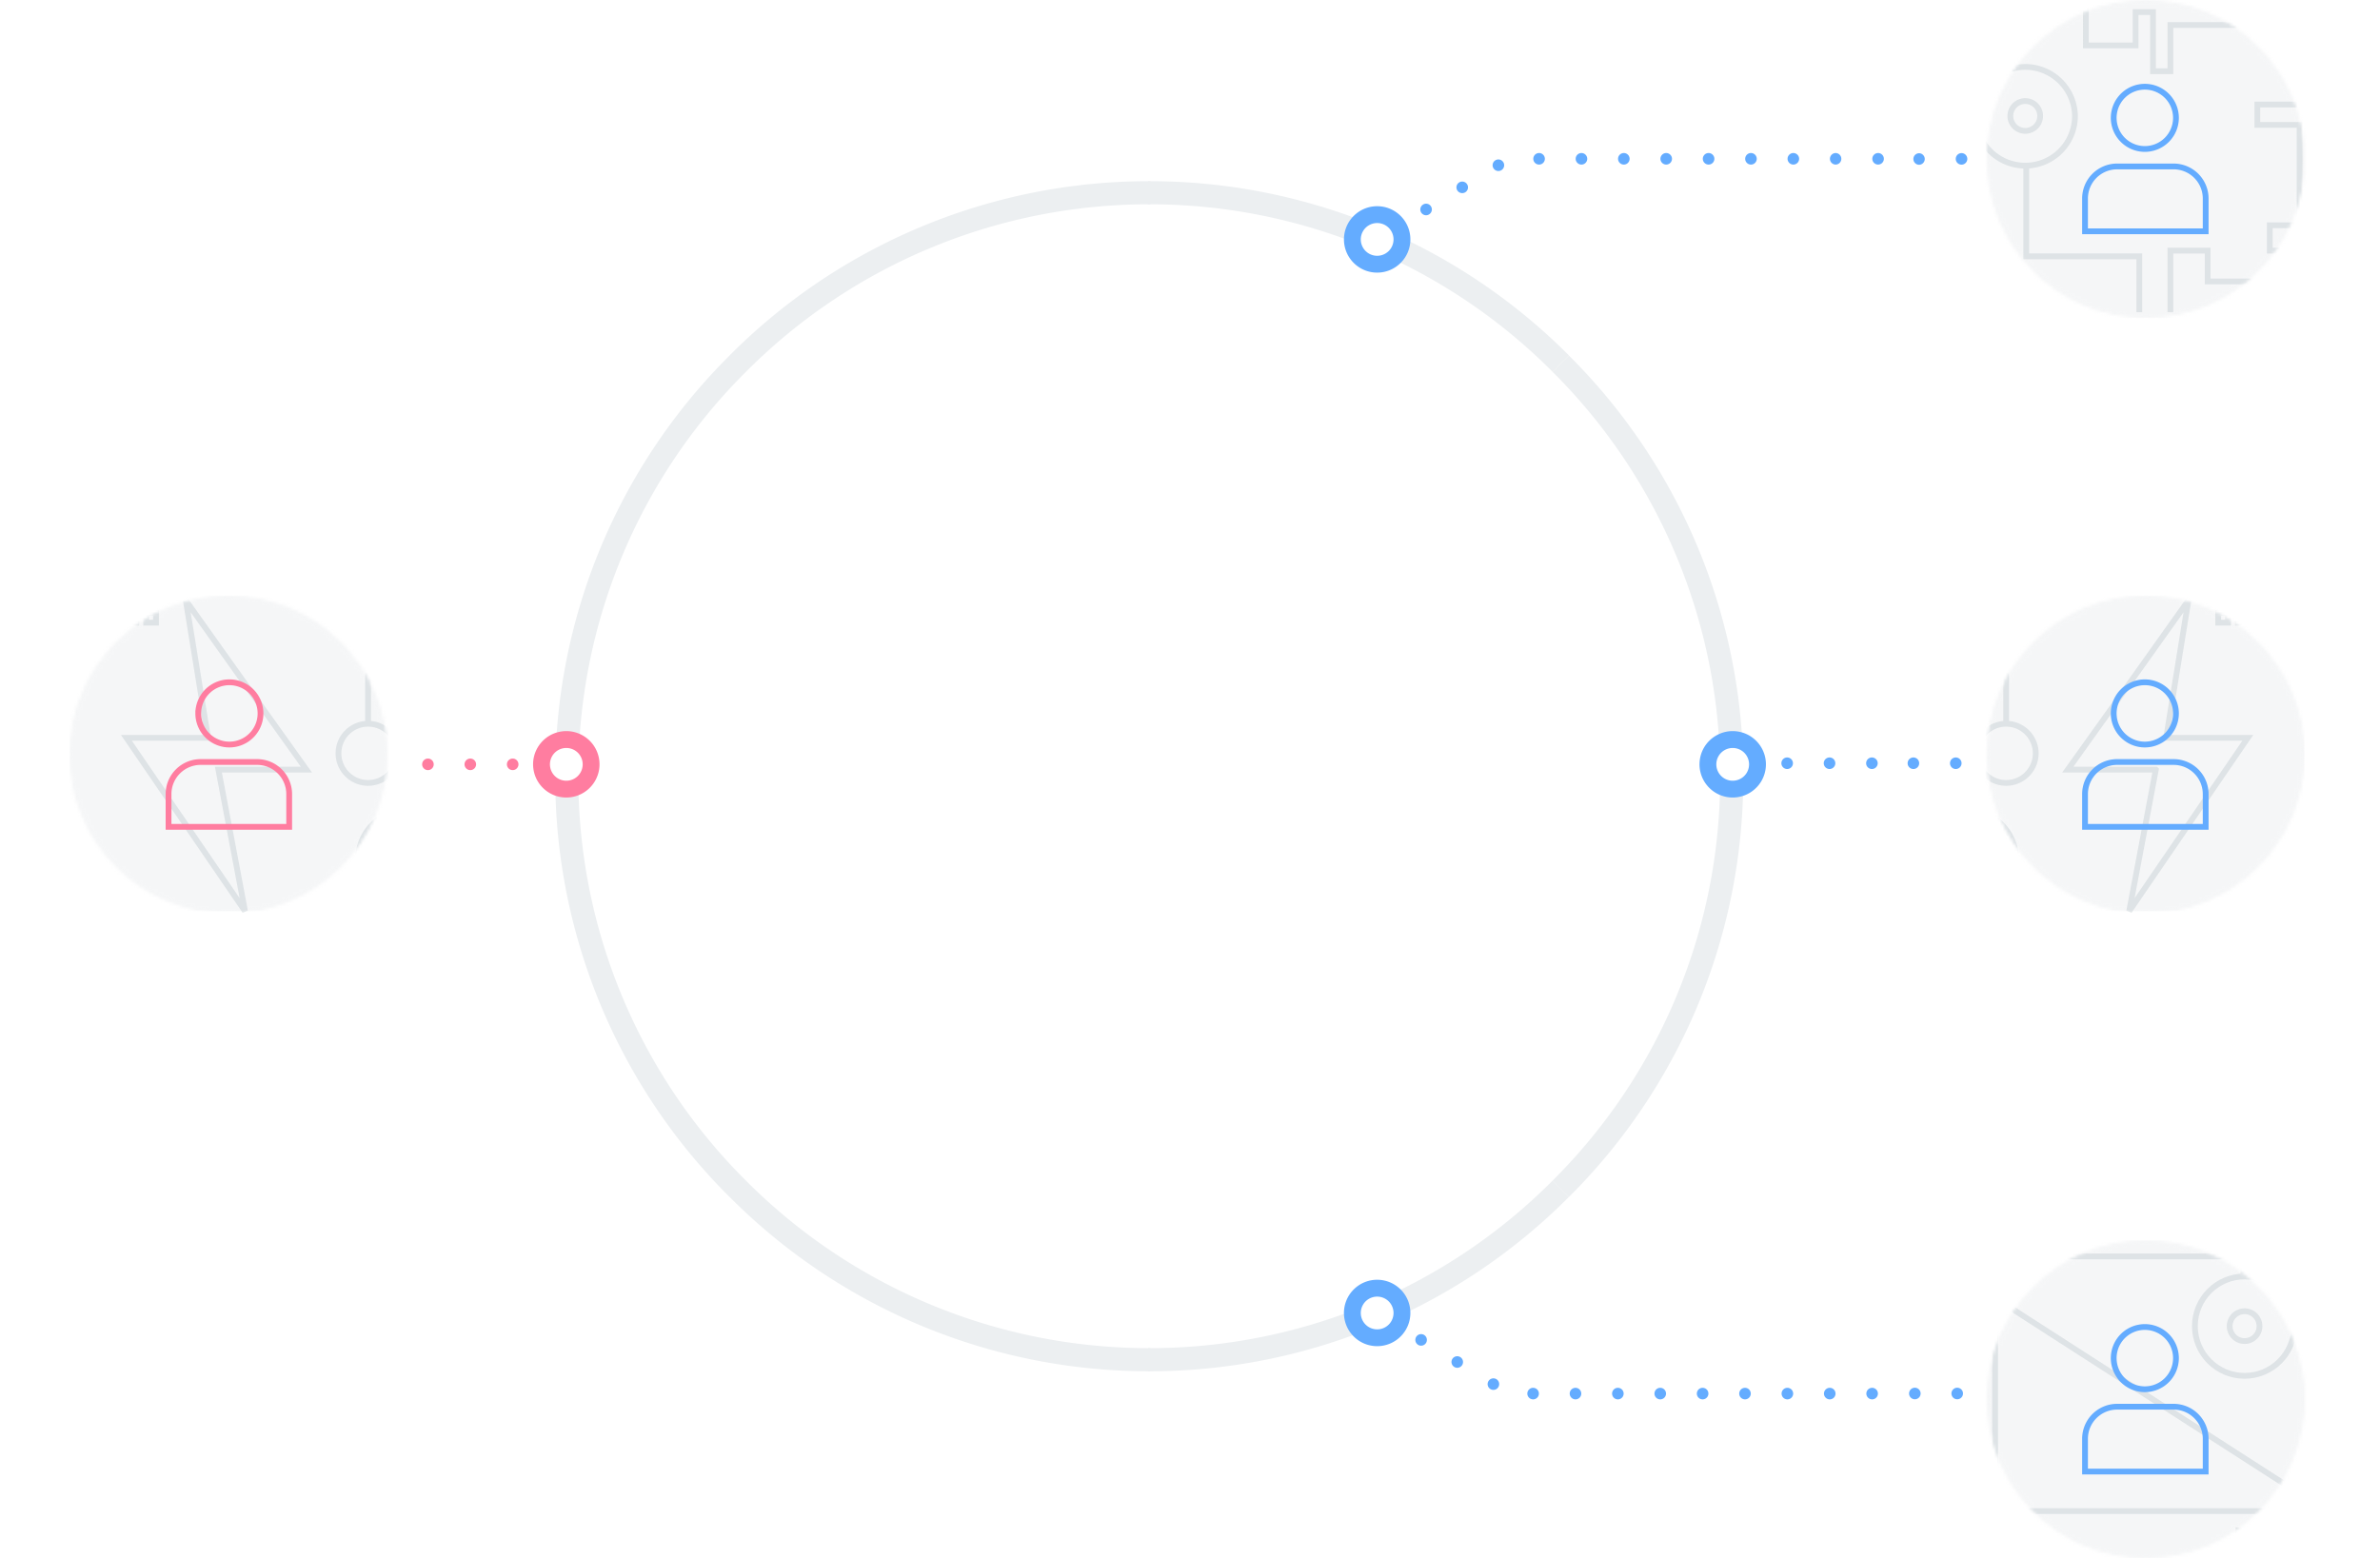 <svg width="823" height="539" fill="none" xmlns="http://www.w3.org/2000/svg"><mask id="a" maskUnits="userSpaceOnUse" x="687" y="0" width="110" height="110"><path d="M796.5 55c0 30.1-24.4 54.5-54.5 54.5S687.5 85.1 687.5 55 711.9.5 742 .5s54.5 24.4 54.5 54.5z" fill="#64ACFF" stroke="#64ACFF"/></mask><g mask="url(#a)"><path d="M662 0h158.125v110H662V0z" fill="#ECEFF1" fill-opacity=".5"/><path d="M683.141 40.11a17.182 17.182 0 0010.61 15.879 17.186 17.186 0 0023.765-15.88 17.189 17.189 0 00-34.375 0v0z" stroke="#DEE3E6" stroke-width="2"/><path d="M700.328 45.266a5.156 5.156 0 100-10.312 5.156 5.156 0 000 10.312zM750.516 108V86.687h12.89v10.657h35.235V86.688h-13.75v-8.766h10.312V43.203h-14.609v-7.047h22.344v-27.5h-52.422v15.985H744.5V4.188h-6.016v11.515h-17.187V-2M668.875 98.547h3.437v3.437h-3.437v-3.437zm6.875 0h3.438v3.437h-3.438v-3.437zm6.875 0h3.437v3.437h-3.437v-3.437zm6.875 0h3.438v3.437H689.5v-3.437zm-20.625-95.39h3.437v3.437h-3.437V3.156zm6.875 0h3.438v3.437h-3.438V3.156zm6.875 0h3.437v3.437h-3.437V3.156zm6.875 0h3.438v3.437H689.5V3.156zm-20.625 88.515h3.437v3.437h-3.437v-3.437zm6.875 0h3.438v3.437h-3.438v-3.437zm-6.875-80.781h3.437v3.437h-3.437v-3.437zm6.875 0h3.438v3.437h-3.438v-3.437zm-6.875 73.906h3.437v3.437h-3.437v-3.437zm6.875 0h3.438v3.437h-3.438v-3.437zm-6.875-6.875h3.437v3.437h-3.437v-3.437zm6.875 0h3.438v3.437h-3.438v-3.437zm6.875 6.875h3.437v3.437h-3.437v-3.437zM739.773 108V88.664h-39.101V57.297" stroke="#DEE3E6" stroke-width="2"/><path d="M752.443 40.764a10.763 10.763 0 00-18.376-7.611 10.773 10.773 0 00-2.334 11.73 10.768 10.768 0 009.945 6.645 10.766 10.766 0 0010.765-10.764zM751.644 57.573h-19.543A11.098 11.098 0 00721 68.674V80h41.721V68.674a11.1 11.1 0 00-11.077-11.101z" stroke="#64ACFF" stroke-width="2"/></g><mask id="b" maskUnits="userSpaceOnUse" x="687" y="206" width="110" height="110"><path d="M796.5 261c0 30.1-24.4 54.5-54.5 54.5s-54.5-24.4-54.5-54.5 24.4-54.5 54.5-54.5 54.5 24.4 54.5 54.5z" fill="#64ACFF" stroke="#64ACFF"/></mask><g mask="url(#b)"><path d="M640 206h156.899v109.147H640V206z" fill="#ECEFF1" fill-opacity=".5"/><path d="M745.481 266.202h-30.442l20.892-29.248 20.806-29.248-7.675 47.496h28.225l-41.015 59.945 9.209-48.945zM693.721 270.806a10.231 10.231 0 007.235-17.468 10.231 10.231 0 00-17.468 7.236 10.231 10.231 0 0010.233 10.232v0z" stroke="#DEE3E6" stroke-width="2"/><path d="M670.699 206v13.643h23.023v31.551M659.613 206v52.016V206zM767.055 211.969h3.411v3.411h-3.411v-3.411zM773.875 211.969h3.411v3.411h-3.411v-3.411zm6.822 0h3.411v3.411h-3.411v-3.411zm6.821 0h3.411v3.411h-3.411v-3.411zM680.078 314.295a17.055 17.055 0 10-.001-34.11 17.055 17.055 0 00.001 34.11v0z" stroke="#DEE3E6" stroke-width="2"/><path d="M752.443 246.764a10.762 10.762 0 00-6.645-9.945 10.775 10.775 0 00-6.22-.612 10.755 10.755 0 00-5.511 2.946 10.771 10.771 0 00-2.334 11.73 10.764 10.764 0 0020.71-4.119zM751.644 263.573h-19.543A11.097 11.097 0 00721 274.674V286h41.721v-11.326a11.1 11.1 0 00-11.077-11.101z" stroke="#64ACFF" stroke-width="2"/></g><mask id="c" maskUnits="userSpaceOnUse" x="687" y="429" width="110" height="110"><path d="M796.5 484c0 30.1-24.4 54.5-54.5 54.5s-54.5-24.4-54.5-54.5 24.4-54.5 54.5-54.5 54.5 24.4 54.5 54.5z" fill="#64ACFF" stroke="#64ACFF"/></mask><g mask="url(#c)"><path d="M821.984 429H663v110.7h158.984V429z" fill="#ECEFF1" fill-opacity=".5"/><path fill-rule="evenodd" clip-rule="evenodd" d="M776.172 475.892c9.493 0 17.187-7.695 17.187-17.187 0-9.493-7.694-17.188-17.187-17.188-9.492 0-17.188 7.695-17.188 17.188 0 9.492 7.696 17.187 17.188 17.187z" stroke="#DEE3E6" stroke-width="2"/><path d="M781.328 458.705a5.155 5.155 0 10-10.312 0 5.155 5.155 0 1010.312 0z" stroke="#DEE3E6" stroke-width="2"/><path fill-rule="evenodd" clip-rule="evenodd" d="M804.511 522.672l-120.195-77.344v77.344h120.195z" stroke="#DEE3E6" stroke-width="2"/><path d="M689.898 516.656v-58.961M777.512 529.332h-3.438v3.438h3.438v-3.438zM784.387 529.332h-3.438v3.438h3.438v-3.438zM798.137 529.332h-3.438v3.438h3.438v-3.438zM783.527 532.77V539M709.836 429.215v5.371h65.957v6.875" stroke="#DEE3E6" stroke-width="2"/><path d="M752.443 469.764a10.762 10.762 0 00-6.645-9.945 10.775 10.775 0 00-6.22-.612 10.755 10.755 0 00-5.511 2.946 10.771 10.771 0 00-2.334 11.73 10.764 10.764 0 0020.71-4.119zM751.644 486.573h-19.543A11.097 11.097 0 00721 497.674V509h41.721v-11.326a11.1 11.1 0 00-11.077-11.101z" stroke="#64ACFF" stroke-width="2"/></g><mask id="d" maskUnits="userSpaceOnUse" x="24" y="206" width="110" height="110"><path d="M24.5 261c0 30.1 24.4 54.5 54.5 54.5s54.5-24.4 54.5-54.5-24.4-54.5-54.5-54.5-54.5 24.4-54.5 54.5z" fill="#64ACFF" stroke="#64ACFF"/></mask><g mask="url(#d)"><path d="M181 206H24.1v109.147H181V206z" fill="#ECEFF1" fill-opacity=".5"/><path d="M75.52 266.202h30.441L85.07 236.954l-20.807-29.248 7.675 47.496H43.713l41.015 59.945-9.209-48.945zM127.279 270.806a10.231 10.231 0 01-7.235-17.468 10.231 10.231 0 0117.468 7.236 10.231 10.231 0 01-10.233 10.232v0z" stroke="#DEE3E6" stroke-width="2"/><path d="M150.301 206v13.643h-23.023v31.551M161.387 206v52.016V206zM53.945 211.969h-3.41v3.411h3.41v-3.411zM47.125 211.969h-3.41v3.411h3.41v-3.411zm-6.822 0h-3.41v3.411h3.41v-3.411zm-6.821 0H30.07v3.411h3.41v-3.411zM140.922 314.295a17.055 17.055 0 11.001-34.11 17.055 17.055 0 01-.001 34.11v0z" stroke="#DEE3E6" stroke-width="2"/><path d="M68.558 246.764a10.763 10.763 0 0118.375-7.611 10.761 10.761 0 01-1.631 16.561 10.762 10.762 0 01-16.745-8.95zM69.356 263.573h19.543A11.1 11.1 0 01100 274.674V286H58.28v-11.326a11.1 11.1 0 0111.076-11.101z" stroke="#FF7DA0" stroke-width="2"/></g><g filter="url(#filter0_d)"><circle cx="397.5" cy="267.874" r="142.5" fill="#fff"/></g><path d="M257.943 128.611A196.557 196.557 0 01397.82 70.662V62.67a204.496 204.496 0 00-145.538 60.281l5.661 5.661zM199.992 268.488a196.581 196.581 0 0157.949-139.877l-5.648-5.648a204.467 204.467 0 00-60.294 145.525h7.993zM252.28 414.026l5.661-5.661a196.551 196.551 0 01-57.949-139.877h-7.993a204.498 204.498 0 0060.281 145.538zM397.82 474.307v-7.993a196.562 196.562 0 01-139.877-57.949l-5.648 5.649a204.464 204.464 0 00145.525 60.293z" fill="#ECEFF1"/><path d="M536.877 128.611A196.546 196.546 0 00397 70.662V62.67a204.504 204.504 0 01145.539 60.281l-5.662 5.661z" fill="#ECEFF1"/><path d="M594.824 268.489a196.567 196.567 0 00-57.949-139.877l5.648-5.649a204.472 204.472 0 0160.294 145.526h-7.993zM542.537 414.027l-5.662-5.661a196.549 196.549 0 0057.949-139.877h7.993a204.497 204.497 0 01-60.28 145.538z" fill="#ECEFF1"/><path d="M397 474.308v-7.993a196.581 196.581 0 00139.877-57.949l5.648 5.648A204.458 204.458 0 01397 474.308z" fill="#ECEFF1"/><path d="M476.222 94.295c6.342 0 11.483-5.142 11.483-11.484s-5.141-11.483-11.483-11.483c-6.342 0-11.484 5.141-11.484 11.483 0 6.342 5.142 11.484 11.484 11.484zM610.506 266.205c1.013-6.26-3.242-12.157-9.502-13.17-6.261-1.013-12.157 3.242-13.17 9.502-1.013 6.261 3.241 12.157 9.502 13.17 6.26 1.013 12.157-3.241 13.17-9.502zM484.34 462.264c4.485-4.484 4.485-11.755 0-16.239-4.484-4.485-11.755-4.485-16.24 0-4.484 4.484-4.484 11.755 0 16.239 4.485 4.485 11.756 4.485 16.24 0zM491.436 73.5a1.994 1.994 0 01.666-2.745 1.977 1.977 0 011.508-.246 1.985 1.985 0 011.236.899 1.999 1.999 0 01-.666 2.744 1.971 1.971 0 01-1.039.306 2.01 2.01 0 01-1.705-.959zm12.495-7.647a2.01 2.01 0 01.666-2.758 2 2 0 012.985 2.173c-.122.514-.443.96-.893 1.237a2.013 2.013 0 01-2.758-.653zm12.509-7.647a2.009 2.009 0 01.653-2.758 2.012 2.012 0 012.758.666 1.999 1.999 0 01-1.705 3.038 1.983 1.983 0 01-1.706-.946zm131.005-3.277a2.001 2.001 0 011.998-1.998 1.997 1.997 0 11-1.998 1.998zm-14.654 0a1.998 1.998 0 011.999-1.998 1.999 1.999 0 010 3.996 1.997 1.997 0 01-1.999-1.998zm-14.653 0a1.997 1.997 0 113.996 0 2.001 2.001 0 01-1.998 1.998 1.999 1.999 0 01-1.998-1.998zm-14.654 0a1.997 1.997 0 113.996 0 1.997 1.997 0 11-3.996 0zm-14.654 0a2.001 2.001 0 011.998-1.998 1.999 1.999 0 11-1.998 1.998zm-14.654 0a2.001 2.001 0 011.998-1.998 1.997 1.997 0 11-1.998 1.998zm-14.654 0a1.998 1.998 0 113.996.001 1.998 1.998 0 01-3.996-.001zm-14.653 0a1.997 1.997 0 113.996 0 1.997 1.997 0 11-3.996 0zm-14.654 0a1.997 1.997 0 113.996 0 1.997 1.997 0 11-3.996 0zM676.298 54.998a1.998 1.998 0 113.995.001 1.998 1.998 0 01-3.995 0zm-14.653 0A1.997 1.997 0 01663.643 53a1.999 1.999 0 010 3.996 1.998 1.998 0 01-1.998-1.998zM645.381 482.033a1.997 1.997 0 113.995-.001 1.997 1.997 0 01-3.995.001zm-14.654 0a2.002 2.002 0 011.998-1.998 1.996 1.996 0 011.999 1.998 1.998 1.998 0 01-3.997 0zm-14.654 0a1.998 1.998 0 113.997.001 1.998 1.998 0 01-3.997-.001zm-14.653 0a1.997 1.997 0 113.995-.001 1.997 1.997 0 01-3.995.001zm-14.654 0a1.997 1.997 0 113.995-.001 1.997 1.997 0 01-3.995.001zm-14.654 0a2.002 2.002 0 011.998-1.998 1.996 1.996 0 011.999 1.998 1.998 1.998 0 01-3.997 0zm-14.654 0a1.998 1.998 0 113.997.001 1.998 1.998 0 01-3.997-.001zm-14.654 0a1.998 1.998 0 113.997.001 1.998 1.998 0 01-3.997-.001zm-14.653 0a1.997 1.997 0 113.995-.001 1.997 1.997 0 01-3.995.001zm-12.776-1.572a2 2 0 01-.666-2.744 2.014 2.014 0 012.758-.666 2 2 0 01.653 2.744 1.962 1.962 0 01-1.706.959c-.366 0-.726-.101-1.039-.293zm-12.495-7.646a2.014 2.014 0 01-.666-2.758 1.997 1.997 0 012.744-.653 2 2 0 01.666 2.745 2.01 2.01 0 01-1.705.959c-.367.002-.728-.1-1.039-.293zm-12.496-7.647a2.012 2.012 0 01-.666-2.758 2 2 0 111.705 3.051 1.946 1.946 0 01-1.039-.293zM674.806 482.001a2.002 2.002 0 011.998-1.998 1.996 1.996 0 011.999 1.998 1.998 1.998 0 01-3.997 0zm-14.654 0a1.998 1.998 0 113.997.001 1.998 1.998 0 01-3.997-.001zM645.308 263.998a1.997 1.997 0 113.995-.001 1.997 1.997 0 01-3.995.001zm-14.654 0a1.997 1.997 0 113.995-.001 1.997 1.997 0 01-3.995.001zm-14.654 0a2.002 2.002 0 011.998-1.998 2.002 2.002 0 011.998 1.998 1.997 1.997 0 11-3.996 0zM674.306 263.998a2.002 2.002 0 011.998-1.998 2 2 0 011.999 1.998 1.998 1.998 0 01-3.997 0zm-14.654 0a1.998 1.998 0 113.997.001 1.998 1.998 0 01-3.997-.001z" fill="#64ACFF"/><path d="M476.22 88.473a5.662 5.662 0 100-11.324 5.662 5.662 0 000 11.324zM599.166 270.044a5.662 5.662 0 10-.002-11.324 5.662 5.662 0 00.002 11.324zM476.22 459.814a5.662 5.662 0 100-11.324 5.662 5.662 0 000 11.324z" fill="#fff"/><path d="M184.49 266.205c-1.012-6.26 3.242-12.157 9.502-13.17 6.261-1.013 12.157 3.242 13.17 9.502 1.013 6.261-3.241 12.157-9.502 13.17-6.26 1.013-12.157-3.241-13.17-9.502zM149.978 264.381a1.998 1.998 0 10-3.997.001 1.998 1.998 0 003.997-.001zm14.653 0a1.997 1.997 0 10-3.995-.001 1.997 1.997 0 003.995.001zm14.654 0a1.997 1.997 0 10-3.995-.001 1.997 1.997 0 003.995.001z" fill="#FF7DA0"/><path d="M195.83 270.044a5.662 5.662 0 11.002-11.324 5.662 5.662 0 01-.002 11.324z" fill="#fff"/><defs><filter id="filter0_d" x="240" y="115.374" width="315" height="315" filterUnits="userSpaceOnUse" color-interpolation-filters="sRGB"><feFlood flood-opacity="0" result="BackgroundImageFix"/><feColorMatrix in="SourceAlpha" values="0 0 0 0 0 0 0 0 0 0 0 0 0 0 0 0 0 0 127 0"/><feOffset dy="5"/><feGaussianBlur stdDeviation="7.5"/><feColorMatrix values="0 0 0 0 0 0 0 0 0 0 0 0 0 0 0 0 0 0 0.1 0"/><feBlend in2="BackgroundImageFix" result="effect1_dropShadow"/><feBlend in="SourceGraphic" in2="effect1_dropShadow" result="shape"/></filter></defs></svg>